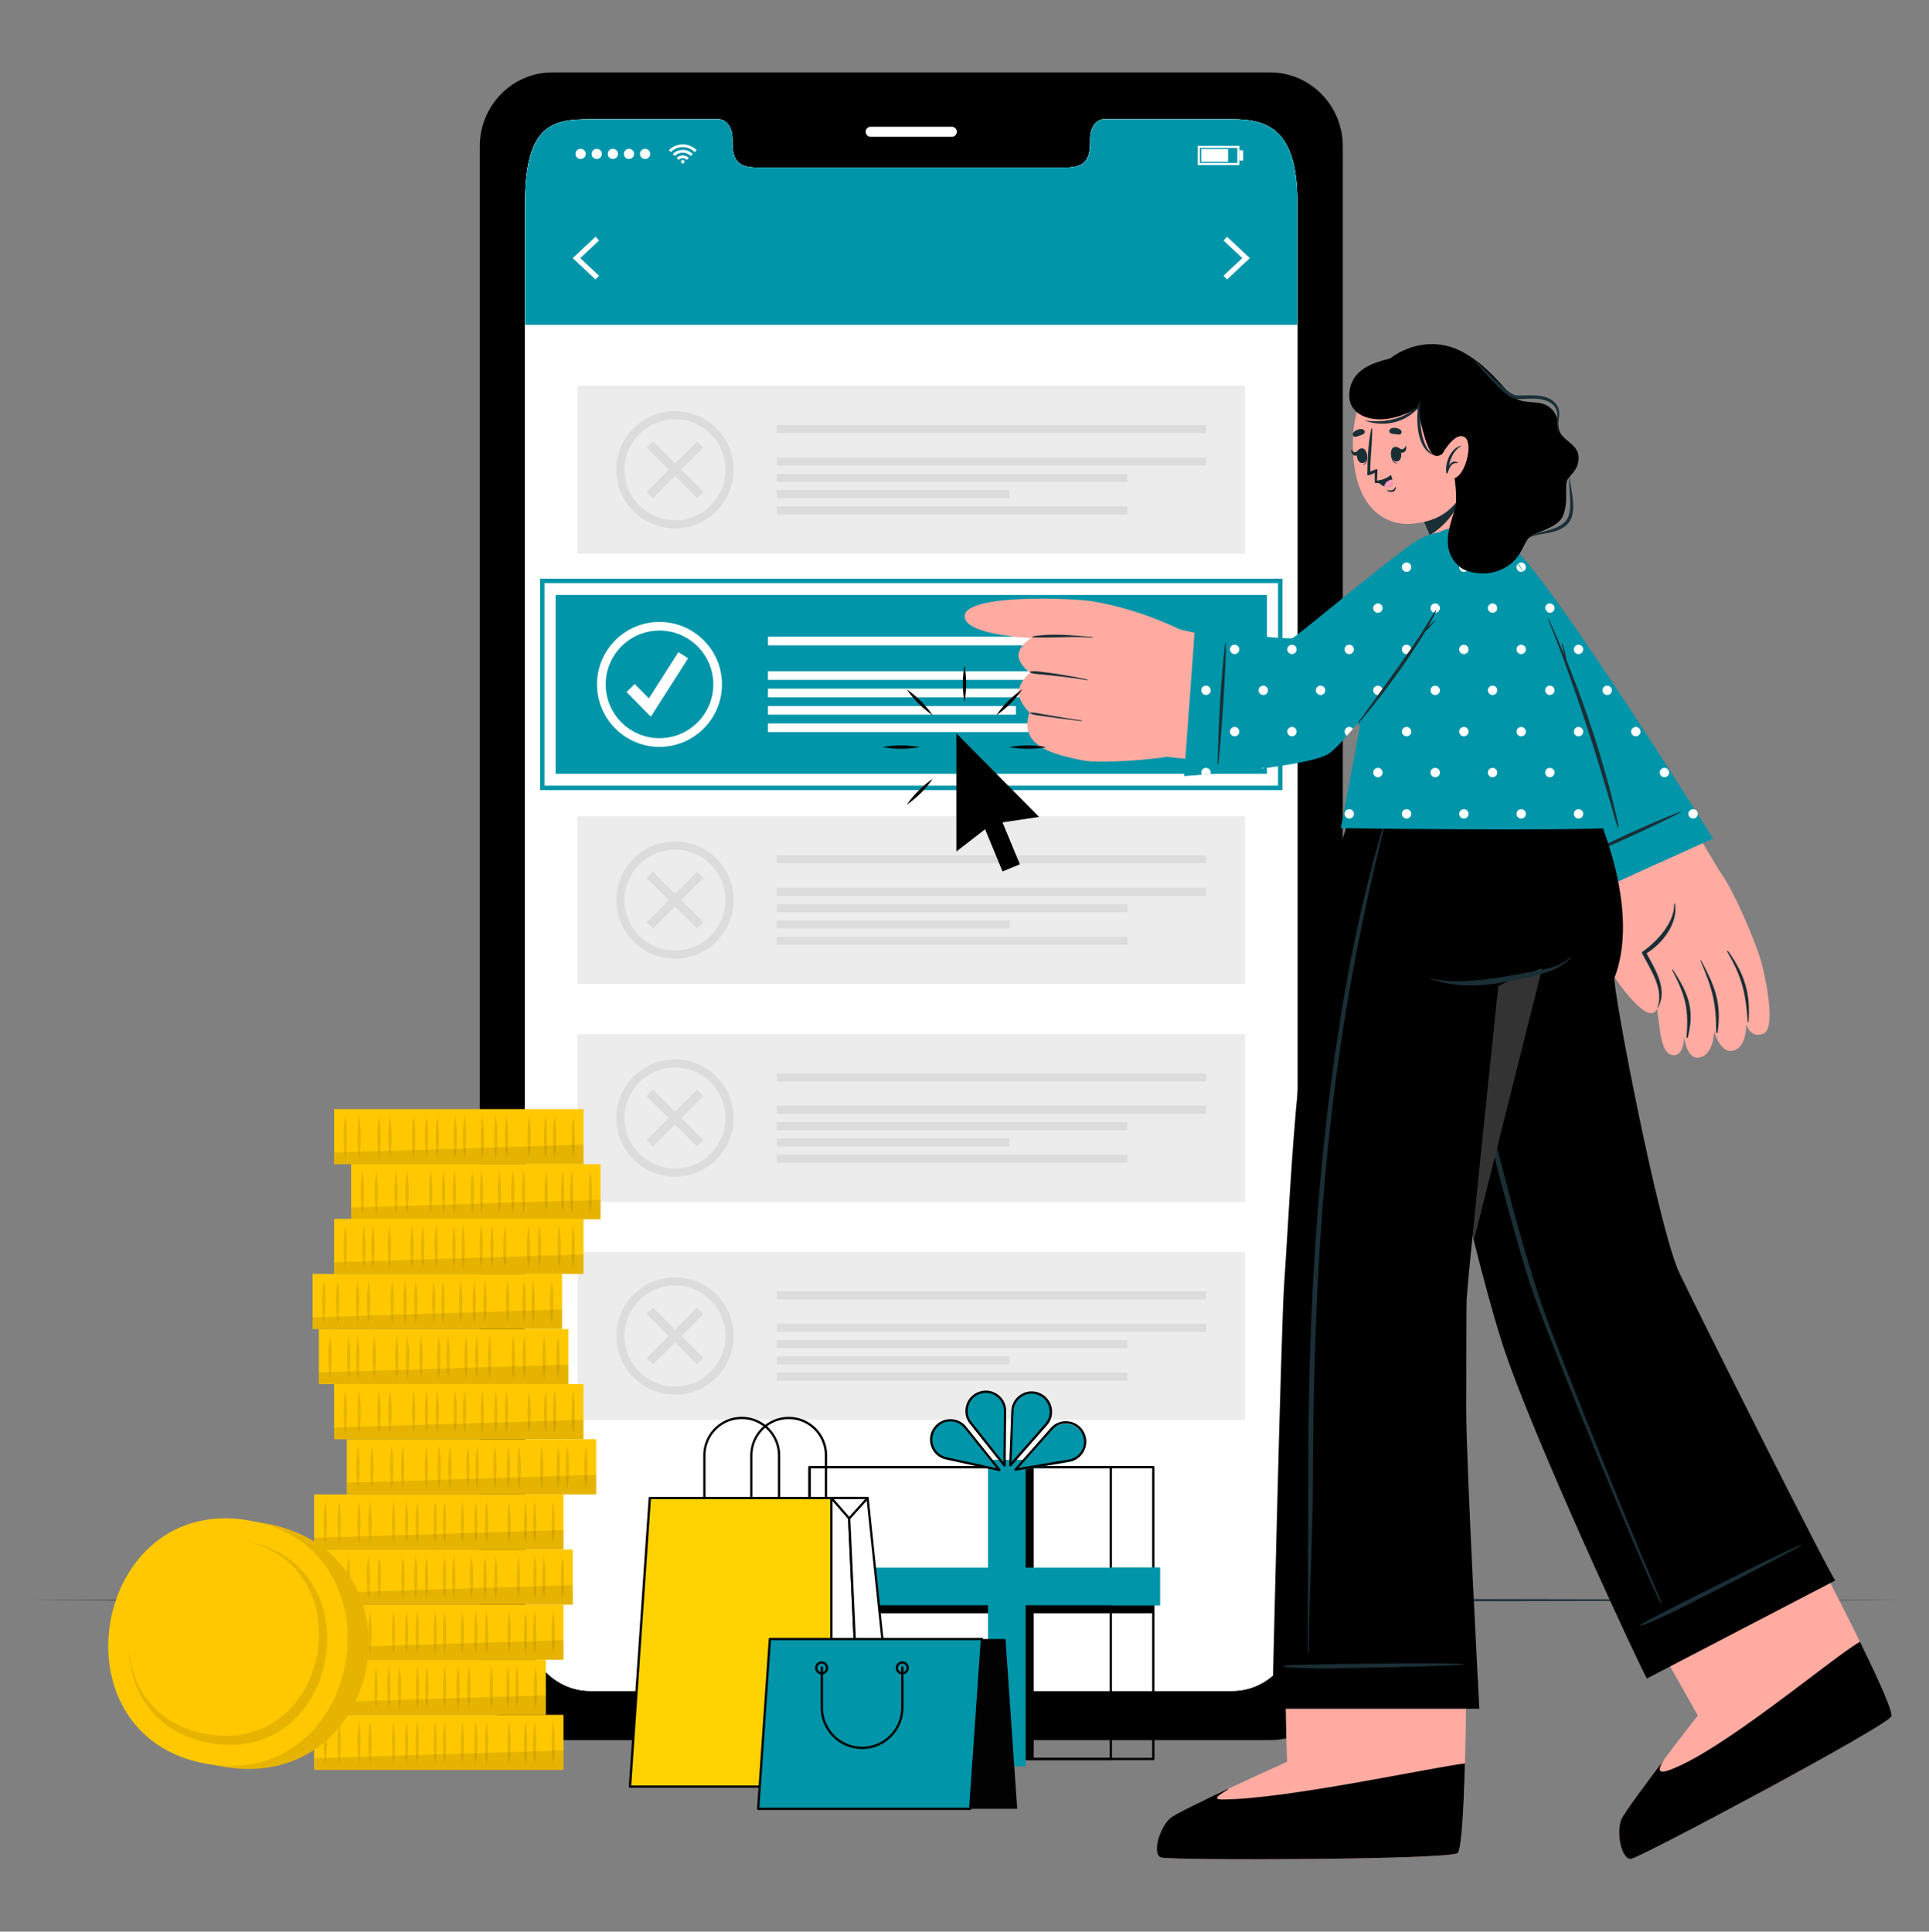 <svg xmlns="http://www.w3.org/2000/svg" id="Layer_1" viewBox="0 0 600 600.85"><rect x="0" y="0" width="600" height="600.85" fill="#808080" stroke="none"/><defs><style>.st0{fill:#0095a9}.st3{fill:#fff}.st4{fill:#ffaba1}.st6{fill:none;stroke:#ff98bb;stroke-linecap:round;stroke-linejoin:round}.st7{fill:#1a2e35}.st8{fill:#ffc800}.st10{fill:#ececec}.st11{fill:#dcdcdc}.st12{opacity:.1}</style></defs><path d="M8.47 497.73c186.77-.61 396.29-.62 583.06 0-186.77.62-396.29.61-583.06 0" style="fill:#1a2e35"></path><path d="M395.06 22.52H171.81c-12.47 0-22.58 10.29-22.58 23v472.76c0 12.69 10.12 23 22.58 23h223.25c12.47 0 22.61-10.31 22.61-23V45.52c0-12.72-10.14-23-22.61-23m8.47 481.55c0 12.1-9.06 21.88-20.23 21.88H183.58c-11.2 0-20.26-9.79-20.26-21.88V62.94c0-24.64 9.06-25.84 20.26-25.84h40.01c2.32 0 4.23 2.64 4.23 5.92v1.41c0 7.67 4.2 7.7 9.35 7.7h92.52c5.2 0 9.38-.03 9.38-7.7v-1.41c0-3.27 1.88-5.92 4.24-5.92h40c11.17 0 20.23 3.27 20.23 25.84v441.14Z"></path><path d="M403.53 62.94v441.14c0 12.1-9.06 21.88-20.23 21.88H183.58c-11.2 0-20.26-9.79-20.26-21.88V62.94c0-24.64 9.06-25.84 20.26-25.84h40.01c2.32 0 4.23 2.64 4.23 5.92v1.41c0 7.67 4.2 7.7 9.35 7.7h92.52c5.2 0 9.38-.03 9.38-7.7v-1.41c0-3.27 1.88-5.92 4.24-5.92h40c11.17 0 20.23 3.27 20.23 25.84Z" class="st3"></path><path d="M403.53 62.94v441.14c0 12.1-9.06 21.88-20.23 21.88H183.58c-11.2 0-20.26-9.79-20.26-21.88V62.94c0-24.64 9.06-25.84 20.26-25.84h40.01c2.32 0 4.23 2.64 4.23 5.92v1.41c0 7.67 4.2 7.7 9.35 7.7h92.52c5.2 0 9.38-.03 9.38-7.7v-1.41c0-3.27 1.88-5.92 4.24-5.92h40c11.17 0 20.23 3.27 20.23 25.84Z" class="st3"></path><path d="M403.53 62.94v38.1h-240.2v-38.1c0-24.64 9.06-25.84 20.26-25.84h40.01c2.32 0 4.23 2.64 4.23 5.92v1.41c0 7.67 4.2 7.7 9.35 7.7h92.52c5.2 0 9.38-.03 9.38-7.7v-1.41c0-3.27 1.88-5.92 4.24-5.92h40c11.17 0 20.23 3.27 20.23 25.84Z" class="st0"></path><g id="u5Zjqx"><path d="M216.69 46.71c-.13.13-.26.26-.39.38l-.22.22c-1.04-1.01-2.27-1.54-3.72-1.55-1.45 0-2.68.54-3.73 1.55-.07-.07-.14-.15-.21-.22-.13-.13-.25-.26-.38-.38h-.01l.03-.03c.16-.14.32-.29.49-.43.35-.29.73-.52 1.13-.72.48-.23.98-.41 1.5-.5.25-.05.5-.07.75-.1.08-.01.64-.01.66-.01.17.01.34.02.51.04.47.05.93.17 1.37.33.32.12.63.26.93.43.31.18.61.39.89.62.14.12.27.24.41.37Z" class="st3"></path><path d="m209.86 48.52-.61-.61c.7-.68 1.52-1.12 2.49-1.25 1.45-.2 2.69.24 3.74 1.24l-.61.61c-.69-.67-1.52-1.03-2.5-1.03-.97 0-1.8.36-2.5 1.04Z" class="st3"></path><path d="m214.25 49.13-.61.61c-.35-.34-.78-.53-1.28-.53s-.93.19-1.28.53c-.2-.2-.41-.4-.61-.61.97-1.01 2.71-1.09 3.78 0M212.91 50.29c0 .3-.25.55-.55.55s-.55-.25-.55-.55.25-.55.55-.55.55.25.55.55" class="st3"></path></g><path d="M179 47.87c0-.88.71-1.59 1.59-1.59s1.59.71 1.59 1.59-.71 1.59-1.59 1.59-1.59-.71-1.59-1.59M184.01 47.87c0-.88.71-1.59 1.59-1.59s1.59.71 1.59 1.59-.71 1.59-1.59 1.59-1.59-.71-1.59-1.59M189.03 47.87c0-.88.71-1.59 1.59-1.59s1.59.71 1.59 1.59-.71 1.59-1.59 1.59-1.59-.71-1.59-1.59M194.04 47.87c0-.88.71-1.59 1.59-1.59s1.59.71 1.59 1.59-.71 1.59-1.59 1.59-1.59-.71-1.59-1.59M199.05 47.87c0-.88.71-1.59 1.59-1.59s1.59.71 1.59 1.59-.71 1.59-1.59 1.59-1.59-.71-1.59-1.59M385.52 51.35h-12.96v-6h12.96zm-12.3-.66h11.64v-4.68h-11.64z" class="st3"></path><path d="M373.64 46.37h8.35v3.96h-8.35zM385.53 46.74h1.15v3.21h-1.15zM185.23 86.94l-7.1-6.65 7.1-6.65 1.1 1.17-5.85 5.48 5.85 5.48zM381.66 73.64l7.1 6.65-7.1 6.65-1.1-1.17 5.85-5.48-5.85-5.48zM296.06 42.54h-25.24c-.86 0-1.56-.7-1.56-1.56s.7-1.56 1.56-1.56h25.24c.86 0 1.56.7 1.56 1.56s-.7 1.56-1.56 1.56" class="st3"></path><path d="M179.63 120.03h207.62v52.19H179.63z" class="st10"></path><path d="M209.95 164.36c-10.06 0-18.24-8.18-18.24-18.24s8.18-18.24 18.24-18.24 18.24 8.18 18.24 18.24-8.18 18.24-18.24 18.24m0-33.95c-8.66 0-15.71 7.05-15.71 15.71s7.05 15.71 15.71 15.71 15.71-7.05 15.71-15.71-7.05-15.71-15.71-15.71" class="st11"></path><path d="m201.104 139.264 1.987-1.987 15.697 15.697-1.987 1.987z" class="st11"></path><path d="m203.104 154.976-1.987-1.987 15.697-15.697 1.987 1.987zM241.62 132.21h133.56v2.53H241.62zM241.62 142.29h133.56v2.53H241.62zM241.62 147.37h109.03v2.53H241.62zM241.62 152.44h72.36v2.53h-72.36zM241.62 157.51h109.03v2.53H241.62z" class="st11"></path><path d="M179.63 253.89h207.62v52.19H179.63z" class="st10"></path><path d="M209.95 298.22c-10.06 0-18.24-8.18-18.24-18.24s8.18-18.24 18.24-18.24 18.24 8.18 18.24 18.24-8.18 18.24-18.24 18.24m0-33.95c-8.66 0-15.71 7.05-15.71 15.71s7.05 15.71 15.71 15.71 15.71-7.05 15.71-15.71-7.05-15.71-15.71-15.71" class="st11"></path><path d="m201.107 273.117 1.987-1.987 15.698 15.698-1.987 1.987z" class="st11"></path><path d="m203.117 288.823-1.987-1.987 15.698-15.698 1.987 1.987zM241.62 266.06h133.56v2.53H241.62zM241.62 276.15h133.56v2.53H241.62zM241.62 281.22h109.03v2.53H241.62zM241.62 286.29h72.36v2.53h-72.36zM241.62 291.37h109.03v2.53H241.62z" class="st11"></path><path d="M179.63 321.68h207.62v52.19H179.63z" class="st10"></path><path d="M209.95 366.01c-10.06 0-18.24-8.18-18.24-18.24s8.18-18.24 18.24-18.24 18.24 8.18 18.24 18.24-8.18 18.24-18.24 18.24m0-33.95c-8.66 0-15.71 7.05-15.71 15.71s7.05 15.71 15.71 15.71 15.71-7.05 15.71-15.71-7.05-15.71-15.71-15.71" class="st11"></path><path d="m201.102 340.922 1.987-1.987 15.697 15.697-1.987 1.987z" class="st11"></path><path d="m203.092 356.628-1.987-1.987 15.697-15.697 1.987 1.987zM241.62 333.86h133.56v2.53H241.62zM241.62 343.94h133.56v2.53H241.62zM241.62 349.02h109.03v2.53H241.62zM241.62 354.09h72.36v2.53h-72.36zM241.62 359.16h109.03v2.53H241.62z" class="st11"></path><path d="M179.63 389.48h207.62v52.19H179.63z" class="st10"></path><path d="M209.95 433.81c-10.06 0-18.24-8.18-18.24-18.24s8.18-18.24 18.24-18.24 18.24 8.18 18.24 18.24-8.18 18.24-18.24 18.24m0-33.95c-8.66 0-15.71 7.05-15.71 15.71s7.05 15.71 15.71 15.71 15.71-7.05 15.71-15.71-7.05-15.71-15.71-15.71" class="st11"></path><path d="m201.114 408.703 1.986-1.987 15.698 15.698-1.987 1.987z" class="st11"></path><path d="m203.113 424.426-1.987-1.986 15.698-15.698 1.987 1.987zM241.62 401.65h133.56v2.53H241.62zM241.62 411.74h133.56v2.53H241.62zM241.62 416.81h109.03v2.53H241.62zM241.62 421.89h72.36v2.53h-72.36zM241.62 426.96h109.03v2.53H241.62z" class="st11"></path><path d="M172.82 185.07h221.24v55.61H172.82z" class="st0"></path><path d="M398.91 245.77H167.99V180h230.92zm-229.55-1.38h228.16v-63.02H169.36z" class="st0"></path><path d="m202.44 222.93-7.57-7.66 2.54-2.51 4.42 4.47 9.18-14.39 3.02 1.92z" class="st3"></path><path d="M205.13 232.32c-10.72 0-19.44-8.72-19.44-19.44s8.72-19.43 19.44-19.43 19.44 8.72 19.44 19.43-8.72 19.44-19.44 19.44m0-36.18c-9.23 0-16.74 7.51-16.74 16.74s7.51 16.74 16.74 16.74 16.74-7.51 16.74-16.74-7.51-16.74-16.74-16.74M238.87 198.05h142.32v2.69H238.87zM238.87 208.8h142.32v2.69H238.87zM238.87 214.2h116.19v2.69H238.87zM238.87 219.61h77.11v2.69h-77.11zM238.87 225.02h116.19v2.69H238.87z" class="st3"></path><path d="M267.69 494.93c0 1.88-1.53 3.41-3.41 3.41s-3.41-1.53-3.41-3.41 1.53-3.41 3.41-3.41 3.41 1.53 3.41 3.41" class="st11"></path><circle cx="283.45" cy="494.93" r="5.61" class="st11"></circle><path d="M306.02 494.93c0 1.88-1.53 3.41-3.41 3.41s-3.41-1.53-3.41-3.41 1.53-3.41 3.41-3.41 3.41 1.53 3.41 3.41" class="st11"></path><path d="M424.59 134.49s-.21.04-.55.14c.01-.07.06-.12.1-.17h.01c.28.03.44.03.44.03" class="st7"></path><path d="M467.4 201.55s0 0 0 0M467.4 201.55s0 0 0 0" class="st6"></path><path d="M440.47 533.04c-.08 0-.17.01-.25.03v-.18c.08.04.17.1.25.15M463.23 183.15c7.19 35.64 30.77 92.96 33.08 101.07 1.97 6.88 43.45-6.02 40.59-10.02-3.66-5.12-40.21-69.49-57.78-92.7-14.48-19.14-19.28-15.09-15.9 1.64Z" class="st4"></path><path d="M535.03 271.28c4.32 5.68 11.07 21.91 12.62 27.32 1.55 5.42 4.87 21.33.84 22.94s-5.37-2.97-5.37-2.97.34 6.94-3.86 8.19-6.06-5.95-6.06-5.95-.17 7.15-4.45 8.1c-4.28.94-4.94-6.6-4.94-6.6s.15 6.55-3.71 5.84c-4.64-.85-3.55-12.95-5.7-18.8-.49-1.33-11.85-26.23-11.85-26.23l32.48-11.83Z" class="st4"></path><path d="M524.57 322.51c.78-8.9-.42-12.93-4.44-20.75-.08-.15.13-.3.23-.15 4.64 7.3 6.87 12.14 4.65 20.97-.11.43-.47.36-.43-.06ZM533.81 321.08c0-9.32-1.26-13.7-4.87-22.2-.05-.12.15-.22.21-.1 4.24 8.04 6.36 12.92 5.13 22.23-.06.42-.47.5-.47.07M543.61 317.7c-.65-9.02-1.82-13.89-6.39-21.69-.11-.18.15-.36.28-.18 5.43 7.5 6.95 13.56 6.39 21.82-.04.56-.23.62-.27.05Z" class="st7"></path><path d="M496.05 279.99s.51 11.19 1.82 16.05 12.85 21.2 16.52 18.91c4.74-2.96-.07-13.7-3.11-18.66 0 0 10.97-6.84 9.19-15.3s-24.41-1-24.41-1Z" class="st4"></path><path d="M515.42 313.71c2.37-5.82-2.04-12.06-4.63-17.09-.2-.38.04-.68.36-.77 4.41-3.17 9.7-8.93 9.6-14.66 0-.17.24-.19.26-.03.93 6.13-3.8 12.21-8.85 15.38 2.74 5.11 6.89 11.57 3.31 17.19-.02.03-.07.01-.05-.03Z" class="st7"></path><path d="M532.82 260.85s-42.14 18.85-43.12 19.71c0 0-27.15-85.5-29.38-100s3.03-18.41 12.32-8.32c15.29 16.6 60.19 88.62 60.19 88.62Z" class="st0"></path><path d="M465.7 189.16c0 .81-.66 1.46-1.46 1.46s-1.46-.66-1.46-1.46.66-1.46 1.46-1.46 1.46.65 1.46 1.46m16.36-1.47c-.81 0-1.46.65-1.46 1.46s.66 1.46 1.46 1.46 1.46-.66 1.46-1.46-.66-1.46-1.46-1.46m-8.91-12.73c-.81 0-1.46.66-1.46 1.46s.66 1.46 1.46 1.46 1.46-.66 1.46-1.46-.65-1.46-1.46-1.46m8.91 38.31c-.81 0-1.46.66-1.46 1.46s.66 1.46 1.46 1.46 1.46-.66 1.46-1.46-.66-1.46-1.46-1.46m17.83 0c-.81 0-1.46.66-1.46 1.46s.66 1.46 1.46 1.46 1.46-.66 1.46-1.46-.66-1.46-1.46-1.46m-26.74-12.73c-.81 0-1.46.66-1.46 1.46s.66 1.46 1.46 1.46 1.46-.66 1.46-1.46-.65-1.46-1.46-1.46m17.83 0c-.81 0-1.46.66-1.46 1.46s.65 1.46 1.46 1.46 1.46-.66 1.46-1.46-.66-1.46-1.46-1.46m-8.92 38.31c-.81 0-1.46.66-1.46 1.46s.66 1.46 1.46 1.46 1.46-.66 1.46-1.46-.66-1.46-1.46-1.46m17.83 0c-.81 0-1.46.66-1.46 1.46s.66 1.46 1.46 1.46 1.46-.66 1.46-1.46-.66-1.46-1.46-1.46m17.82 0c-.81 0-1.46.66-1.46 1.46s.66 1.46 1.46 1.46 1.46-.66 1.46-1.46-.65-1.46-1.46-1.46m-44.56-12.73c-.1 0-.19.01-.28.03.28.92.55 1.86.84 2.79.54-.22.9-.74.9-1.35 0-.81-.65-1.46-1.46-1.46Zm17.83 0c-.81 0-1.46.66-1.46 1.46s.65 1.46 1.46 1.46 1.46-.65 1.46-1.46-.66-1.46-1.46-1.46m17.82 0c-.81 0-1.46.66-1.46 1.46s.66 1.46 1.46 1.46 1.46-.65 1.46-1.46-.66-1.46-1.46-1.46m-8.91 38.31c-.81 0-1.46.66-1.46 1.46s.66 1.46 1.46 1.46 1.46-.66 1.46-1.46-.66-1.46-1.46-1.46m17.82 0c-.81 0-1.46.66-1.46 1.46s.66 1.46 1.46 1.46 1.46-.66 1.46-1.46-.65-1.46-1.46-1.46m-26.73-12.73c-.81 0-1.46.66-1.46 1.46s.65 1.46 1.46 1.46 1.46-.66 1.46-1.46-.66-1.46-1.46-1.46m17.82 0c-.81 0-1.46.66-1.46 1.46s.66 1.46 1.46 1.46 1.46-.66 1.46-1.46-.66-1.46-1.46-1.46m17.83 0c-.81 0-1.46.66-1.46 1.46s.66 1.46 1.46 1.46 1.46-.66 1.46-1.46-.66-1.46-1.46-1.46m-35.66 25.57c-.8 0-1.46.66-1.46 1.46 0 .65.41 1.19.99 1.38.46-.22 1.08-.52 1.85-.9.06-.15.08-.32.08-.48 0-.8-.65-1.46-1.46-1.46" class="st3"></path><path d="M460.31 180.55c2.23 14.5 29.39 100 29.39 100 .73-.63 22.24-10.39 35.4-16.27l-57.04-96.12c-6.37-4.28-9.59.49-7.75 12.39" class="st0"></path><path d="M522.69 252.48c.11-.04.2.11.1.17-5.5 3.14-30.9 14.57-34.41 15.68-.1.03-.18-.14-.08-.19 11.7-5.84 23.38-11.42 34.39-15.66" class="st7"></path><path d="M460.21 165.69c-.06 1.41-4.84 11.41-11.07 12.3-2.03.29-4.08-10.73-4.08-10.73l-.34-.78-4.71-10.9 11.74-11.13 1.72-1.5s1.09 3.07 2.42 6.9c.06.18.12.36.19.55.08.21.16.42.22.62.21.57.41 1.15.61 1.74.15.44.3.88.44 1.35.15.47.29.93.44 1.4 1.4 4.67 2.45 9.58 2.44 10.18Z" class="st4"></path><path d="M455.87 149.85c-1.54 9.68-8.07 14.75-11.16 16.63l-4.71-10.9 11.74-11.13 1.72-1.5s1.09 3.07 2.42 6.9Z" class="st7"></path><path d="M420.86 140.43c.8 20.83 13.32 22.91 17.85 22.52 4.06-.35 17.94-1.23 19.29-22.02 1.36-20.8-8.58-27.01-17.92-27.13-9.34-.13-20.02 5.81-19.23 26.64Z" class="st4"></path><path d="M421.72 135.89c.48-.11.9-.29 1.37-.45.52-.18.96-.27 1.31-.72.19-.25.12-.69-.1-.9-.52-.48-1.21-.42-1.85-.23-.69.2-1.17.54-1.58 1.13-.4.58.22 1.31.85 1.17M435.18 135.17c-.49 0-.95-.09-1.43-.14-.55-.06-.99-.05-1.43-.42-.24-.2-.27-.65-.1-.9.4-.58 1.09-.67 1.75-.62.72.05 1.26.27 1.79.77.51.48.07 1.33-.58 1.32ZM432.68 140.6c0-.05.12.06.12.12.08 1.42.4 3.03 1.72 3.39.04.01.04.08 0 .08-1.58-.09-1.99-2.23-1.83-3.58Z" class="st7"></path><path d="M433.82 139.02c2.26-.37 2.83 4.18.73 4.52-2.06.33-2.63-4.21-.73-4.52" class="st7"></path><path d="M434.74 139.15c.43.21.87.61 1.36.6.56-.01.92-.54 1.22-1.05.03-.05.08-.02.08.04.12.87-.1 1.81-1.02 2.05-.84.22-1.54-.47-1.87-1.32-.06-.16.05-.41.22-.33ZM425.01 140.76c-.02-.05-.1.08-.09.14.23 1.4.26 3.04-.95 3.68-.04.02-.02.09.02.08 1.52-.42 1.46-2.61 1.02-3.9" class="st7"></path><path d="M423.56 139.46c-2.29.13-1.86 4.69.26 4.57 2.08-.12 1.66-4.68-.26-4.57" class="st7"></path><path d="M422.64 139.85c-.34.28-.65.75-1.08.82-.5.08-.91-.38-1.27-.82-.04-.05-.07 0-.07.06.06.87.43 1.76 1.28 1.84.78.08 1.27-.72 1.4-1.61.02-.16-.12-.4-.26-.29M434.06 151.47c-.28.38-.54.89-1.04 1.02-.48.12-1.09 0-1.56-.09-.05 0-.08.04-.05.08.45.47 1.28.68 1.91.46.61-.22.83-.82.89-1.43 0-.08-.1-.1-.15-.04M427.59 147.04s-.05 2.14.06 3.13c.01.09.26.11.6.09h.04c1.79.08 3.48-.73 4.39-2.28.06-.1-.08-.19-.16-.12-1.2 1.11-2.62 1.52-4.17 1.72-.1-.27.21-3.66.06-3.65-.55.01-1.58.5-2.2.77-.02-4.46.68-8.88.6-13.32 0-.16-.24-.18-.27-.03-1.06 4.59-1.15 9.72-1.25 14.32-.02.57 1.94-.4 2.32-.62Z" class="st7"></path><path d="M428.23 149.49s.98 1.33 2.32 1.81c.5.18 1.03.25 1.59.1 1.15-.3 1.18-1.35.97-2.26-.17-.74-.51-1.38-.51-1.38s-1.68 1.57-4.37 1.73" class="st7"></path><path d="M430.56 151.3c.5.18 1.03.25 1.59.1 1.15-.3 1.18-1.35.97-2.26-1.23.12-2.45.96-2.56 2.15Z" style="fill:#ff9bbe"></path><path d="M572.54 498.7c1.56 3.06 3.08 6.07 4.52 9.01.91 1.83 1.77 3.61 2.61 5.34 5.4 11.12 9.23 19.8 8.6 20.89-1.92 3.37-77.75 43.73-80.87 44.26-3.12.52-4.83-8.34-3.13-12.26 1.03-2.38 9.61-13.82 16.18-22.42.02-.02.02-.04.02-.04 4.23-5.52 7.62-9.88 7.62-9.88l-4.95-8.78-22.64-39.96 50.8-26.85s11.16 20.83 21.23 40.7Z" class="st4"></path><path d="M507.42 578.19c3.12-.53 78.95-40.9 80.87-44.26.63-1.08-3.2-9.76-8.6-20.88-.38-.79-.78-1.6-1.18-2.4-9.74 5.87-43.2 34.32-59.54 40.04-5.86 2.05-.4-4.65-.4-4.65-6.23 8.18-13.34 17.75-14.28 19.91-1.69 3.91.01 12.77 3.13 12.26ZM512.26 522.1c-.6-.29-36.18-76.35-45.13-104.66-11.63-36.78-25.44-107.06-28.59-121.13 0 0-10.1-23.96-13.09-50.48 0-.05 68.08 0 68.08 0s17.86 34.16 8.65 58.29c-.84 2.21 13.64 78.14 20.23 91.95 5.69 11.94 47.33 94.95 48.45 95.53l-58.61 30.51Z"></path><path d="M560.17 480.5c-6.77 2.8-32.96 16-39.47 19.34-1.78.92-3.56 1.83-5.34 2.75-1.77.91-3.66 1.78-5.27 2.95-.1.07 0 .24.11.21 1.67-.44 3.26-1.23 4.84-1.92 1.68-.74 3.35-1.5 5.01-2.26 3.33-1.53 36.74-18.65 40.21-20.9.11-.07.03-.23-.09-.18ZM516.9 498.6c-5.75-12.88-33.22-80.02-38.05-94.81-4.79-14.68-8.82-29.62-12.61-44.59-3.86-15.22-7.49-30.5-11.2-45.75-3.76-15.47-7.45-31-10.24-46.68-.35-1.99-.7-3.97-1.04-5.96-.02-.14-.26-.1-.24.04 2.24 15.83 5.29 31.52 8.79 47.11 3.47 15.46 7.26 30.86 11.1 46.23 3.76 15.06 7.74 30.07 12.4 44.88 4.64 14.74 38.87 98 40.88 99.66.12.1.28.01.21-.13" class="st7"></path><path d="M425.45 245.83c2.99 26.53 13.09 50.49 13.09 50.49 2.37 10.64 10.87 53.43 19.89 89.57l35.1-140.08s-68.08-.03-68.08.01Z" style="fill:#333"></path><path d="M455.9 537.93c-.05 3.43-.12 6.81-.21 10.08-.05 2.04-.12 4.02-.18 5.94-.42 12.35-1.09 21.82-2.16 22.49-3.27 2.08-89.17 2.33-92.18 1.34-3-1-.37-9.63 2.96-12.3 2.02-1.62 14.96-7.73 24.79-12.26.03-.01.04-.03.04-.03 6.32-2.9 11.36-5.18 11.36-5.18l-.28-10.08-.78-45.91h56.75s.28 23.63-.1 45.91Z" class="st4"></path><path d="M466.03 306.74s-5.82 55.22-8.54 83.02c-.68 6.93-1.16 12.16-1.31 14.4-.07.88-.11 15.31-.13 34.18-.03 16.55 4.09 93.18 4.09 93.18h-64.42s2.76-119.16 3.73-132.61c.12-1.56.22-3.17.33-4.81 2.54-38.07 3.93-93.51 22.6-148.28h71.26s1.76 31.71-12.88 54.99c0 0-10.48 3.54-14.72 5.93Z"></path><path d="M455.31 517.6c-7.32-.45-36.63-.05-43.96.1-2 .04-4 .09-6 .14-1.99.05-4.07 0-6.03.34-.12.02-.11.22 0 .24 1.69.33 3.47.32 5.19.39 1.83.07 3.66.12 5.5.16 3.66.09 41.19-.67 45.3-1.17.13-.02.13-.2 0-.2M431.19 253.6c-4.79 16.13-8.76 32.46-11.81 49.02a679 679 0 0 0-7.21 49.6c-1.83 16.84-3.11 33.74-3.95 50.66-.84 16.87-1.23 33.77-1.26 50.67-.03 16.89-.24 58.7-.11 60.82 0 .14.21.13.22 0 .09-16.8 1.28-37.43 1.32-54.23.04-16.9.34-33.8 1.02-50.68.68-16.77 1.77-33.52 3.42-50.22 1.66-16.84 3.86-33.62 6.77-50.29a740 740 0 0 1 10.33-49.11c.5-2.05 1.03-4.1 1.57-6.15.05-.19-.24-.26-.29-.07ZM488.43 297.66c-1.82 1.86-4.27 2.87-6.75 3.51-2.67.69-5.42 1.11-8.12 1.62-6.04 1.14-12.07 2.15-18.23 2.36-3.46.12-6.99.03-10.37-.82-.14-.03-.18.17-.05.21 3.01.91 6.04 1.62 9.18 1.89 3.16.27 6.32.11 9.47-.27 3.19-.38 6.36-1 9.51-1.67 2.82-.6 5.68-1.23 8.41-2.18 2.71-.94 5.25-2.26 7.1-4.51.08-.1-.05-.22-.14-.13Z" class="st7"></path><path d="M361.17 577.78c3.01.98 88.9.73 92.17-1.35 1.07-.67 1.74-10.13 2.15-22.48.07-1.76.12-3.57.17-5.43-10.57 1.27-56.04 11.22-75.52 11.22-4.73 0 2.79-3.24 1.86-3.32-8.16 3.83-16.31 7.79-17.89 9.05-3.33 2.67-5.96 11.31-2.96 12.31Z"></path><path d="m422.99 225.96-5.92 31.65s70.08.98 86.53-.18c0 0-17.21-67.02-34.9-86.23-8.85-9.61-19.24-8.89-25.87-2.17-1.68 1.7-21.67 28.13-23.78 38.22-1.84 8.91 3.93 18.71 3.93 18.71Z" class="st0"></path><path d="M430.05 189.16c0 .8-.66 1.46-1.46 1.46-.36 0-.69-.12-.94-.36.51-.81 1.03-1.61 1.56-2.43.5.23.84.73.84 1.32Zm16.36-1.47c-.81 0-1.46.65-1.46 1.46s.65 1.46 1.46 1.46 1.46-.66 1.46-1.46-.66-1.46-1.46-1.46m17.83 0c-.81 0-1.46.65-1.46 1.46s.66 1.46 1.46 1.46 1.46-.66 1.46-1.46-.66-1.46-1.46-1.46m-26.12-12.59c-.54.73-1.1 1.5-1.7 2.32.28.29.65.47 1.08.47.8 0 1.46-.66 1.46-1.46 0-.59-.34-1.09-.84-1.32Zm17.2-.14c-.81 0-1.46.66-1.46 1.46s.66 1.46 1.46 1.46 1.46-.66 1.46-1.46-.66-1.46-1.46-1.46m16.77.47c-.25.25-.4.61-.4.99 0 .8.66 1.46 1.46 1.46.18 0 .36-.03.52-.1-.52-.81-1.06-1.61-1.59-2.36Zm-43.5 37.84c-.81 0-1.46.66-1.46 1.46s.65 1.46 1.46 1.46 1.46-.66 1.46-1.46-.66-1.46-1.46-1.46m17.82 0c-.81 0-1.46.66-1.46 1.46s.65 1.46 1.46 1.46 1.46-.66 1.46-1.46-.66-1.46-1.46-1.46m17.83 0c-.81 0-1.46.66-1.46 1.46s.66 1.46 1.46 1.46 1.46-.66 1.46-1.46-.66-1.46-1.46-1.46m17.82 0c-.81 0-1.46.66-1.46 1.46s.66 1.46 1.46 1.46 1.46-.66 1.46-1.46-.66-1.46-1.46-1.46m-60.95-11.56c-.25.52-.48 1.05-.69 1.55.43-.26.72-.73.72-1.26 0-.1-.01-.21-.03-.29m16.39-1.17c-.81 0-1.46.66-1.46 1.46s.66 1.46 1.46 1.46 1.46-.66 1.46-1.46-.66-1.46-1.46-1.46m17.82 0c-.81 0-1.46.66-1.46 1.46s.66 1.46 1.46 1.46 1.46-.66 1.46-1.46-.66-1.46-1.46-1.46m17.83 0c-.81 0-1.46.66-1.46 1.46s.66 1.46 1.46 1.46 1.46-.66 1.46-1.46-.65-1.46-1.46-1.46m-44.56 38.31c-.81 0-1.46.66-1.46 1.46s.65 1.46 1.46 1.46 1.46-.66 1.46-1.46-.66-1.46-1.46-1.46m17.82 0c-.81 0-1.46.66-1.46 1.46s.65 1.46 1.46 1.46 1.46-.66 1.46-1.46-.66-1.46-1.46-1.46m17.83 0c-.81 0-1.46.66-1.46 1.46s.66 1.46 1.46 1.46 1.46-.66 1.46-1.46-.66-1.46-1.46-1.46m17.82 0c-.81 0-1.46.66-1.46 1.46s.66 1.46 1.46 1.46 1.46-.66 1.46-1.46-.66-1.46-1.46-1.46m16.53.8c-.11.19-.17.43-.17.66 0 .54.29 1.01.73 1.26-.18-.62-.37-1.27-.57-1.92Zm-61.09-13.53c-.81 0-1.46.66-1.46 1.46s.66 1.46 1.46 1.46 1.46-.65 1.46-1.46-.66-1.46-1.46-1.46m17.82 0c-.81 0-1.46.66-1.46 1.46s.66 1.46 1.46 1.46 1.46-.65 1.46-1.46-.66-1.46-1.46-1.46m17.83 0c-.81 0-1.46.66-1.46 1.46s.66 1.46 1.46 1.46 1.46-.65 1.46-1.46-.65-1.46-1.46-1.46m17.83 0c-.81 0-1.46.66-1.46 1.46s.65 1.46 1.46 1.46 1.46-.65 1.46-1.46-.66-1.46-1.46-1.46m-71.31 25.58c-.81 0-1.46.66-1.46 1.46s.66 1.46 1.46 1.46 1.46-.66 1.46-1.46-.65-1.46-1.46-1.46m17.83 0c-.81 0-1.46.66-1.46 1.46s.66 1.46 1.46 1.46 1.46-.66 1.46-1.46-.66-1.46-1.46-1.46m17.82 0c-.81 0-1.46.66-1.46 1.46s.66 1.46 1.46 1.46 1.46-.66 1.46-1.46-.66-1.46-1.46-1.46m17.83 0c-.81 0-1.46.66-1.46 1.46s.66 1.46 1.46 1.46 1.46-.66 1.46-1.46-.65-1.46-1.46-1.46m17.83 0c-.81 0-1.46.66-1.46 1.46s.65 1.46 1.46 1.46 1.46-.66 1.46-1.46-.66-1.46-1.46-1.46" class="st3"></path><path d="M481.73 192.54c1.68 3.69 3.28 7.41 4.83 11.16-.25-1.13-.52-2.26-.83-3.37-.05-.17.2-.22.25-.06.61 1.66 1.03 3.35 1.26 5.09 4.96 12.18 9.23 24.66 12.7 37.32.66 2.39 1.32 4.79 1.87 7.2.57 2.51 1.33 5.01 1.65 7.57.02.14-.17.19-.22.05-.81-2.12-1.37-4.38-1.99-6.56-.6-2.1-1.23-4.19-1.86-6.29-1.28-4.28-2.57-8.56-3.91-12.82-2.65-8.42-5.57-16.75-8.54-25.06-1.7-4.75-3.57-9.45-5.41-14.15-.04-.1.13-.16.17-.07Z" class="st7"></path><path d="M449.35 181.29c-4.3 9.54-26.99 47.88-39.33 52.02-19.34 6.49-43.07 2.35-55.57 1.21-6.99-.64-.09-42.64 7.38-40.16 10.23 3.39 35.09 6.62 38.76 6.5s21.5-18.13 35.14-28.79c12.65-9.88 20.73-6.55 13.62 9.22" class="st4"></path><path d="M300.06 191.51c-.52 6.11 20.86 6.96 20.86 6.96s-2.87 1.36-3.93 4.21c-1.22 3.27 3.37 6.62 3.37 6.62s-2.62 1.97-3.44 5.11c-.85 3.25 3.3 7.29 3.3 7.29s-1.43 3.18-.2 6.4c2.1 5.5 10.93 7.22 16.52 8.38 5.6 1.15 22.23-.24 26.37-1.09l7.78-37.73s-13.81-7.85-31.01-10.65c-5.64-.92-39.03-2.41-39.62 4.5" class="st4"></path><path d="M321.29 197.95c6.16-1.08 12.3-.27 18.47.18.14.01.12.23-.02.21-6.14-.52-12.3.18-18.44-.09-.17 0-.18-.27-.02-.3ZM320.57 208.86c1.4-.2 2.86.06 4.26.23 1.5.18 2.99.4 4.49.63 2.99.47 5.96 1.01 8.92 1.63.13.03.12.24-.02.21-2.98-.46-5.96-.88-8.96-1.22-1.5-.17-3-.32-4.5-.47-1.4-.14-2.88-.16-4.22-.61-.2-.07-.18-.38.03-.41ZM320.34 221.71c1.21-.22 2.62.2 3.82.41 1.36.24 2.71.48 4.07.7 2.72.45 5.44.91 8.17 1.27.14.02.12.23-.02.21-2.78-.35-5.56-.66-8.33-1.04-1.36-.18-2.72-.38-4.08-.58-1.16-.17-2.62-.25-3.65-.85-.06-.03-.03-.12.03-.14Z" class="st7"></path><path d="m371.65 195.49-3.35 45.92s39.04-2.65 45.21-7.11c7.37-5.33 32.45-40.25 38.29-54.35s-1.94-18.84-14.15-9.7-33.87 27.33-35.54 28.18-30.47-2.93-30.47-2.93Z" class="st0"></path><path d="M430.05 189.16c0 .81-.66 1.46-1.46 1.46s-1.46-.66-1.46-1.46.65-1.46 1.46-1.46 1.46.65 1.46 1.46m16.36-1.46c-.81 0-1.46.65-1.46 1.46 0 .74.55 1.37 1.28 1.45.46-.8.91-1.57 1.34-2.33-.25-.36-.68-.58-1.16-.58m-8.91-12.74c-.81 0-1.46.66-1.46 1.46s.66 1.46 1.46 1.46 1.46-.66 1.46-1.46-.66-1.46-1.46-1.46m-62.39 38.31c-.81 0-1.46.66-1.46 1.46s.66 1.46 1.46 1.46 1.46-.66 1.46-1.46-.65-1.46-1.46-1.46m17.83 0c-.81 0-1.46.66-1.46 1.46s.65 1.46 1.46 1.46 1.46-.66 1.46-1.46-.66-1.46-1.46-1.46m17.82 0c-.81 0-1.46.66-1.46 1.46s.66 1.46 1.46 1.46 1.46-.66 1.46-1.46-.66-1.46-1.46-1.46m17.83 0c-.81 0-1.46.66-1.46 1.46s.65 1.46 1.46 1.46 1.46-.66 1.46-1.46-.66-1.46-1.46-1.46m-44.57-12.73c-.81 0-1.46.66-1.46 1.46s.66 1.46 1.46 1.46 1.46-.66 1.46-1.46-.66-1.46-1.46-1.46m17.83 0c-.81 0-1.46.66-1.46 1.46s.66 1.46 1.46 1.46 1.46-.66 1.46-1.46-.65-1.46-1.46-1.46m17.82 0c-.81 0-1.46.66-1.46 1.46s.66 1.46 1.46 1.46 1.46-.66 1.46-1.46-.65-1.46-1.46-1.46m17.83 0c-.81 0-1.46.66-1.46 1.46s.66 1.46 1.46 1.46 1.46-.66 1.46-1.46-.66-1.46-1.46-1.46m-62.38 38.31c-.81 0-1.48.65-1.48 1.46 0 .23.06.47.17.66.83-.07 1.74-.15 2.7-.22.04-.14.07-.29.07-.44 0-.81-.66-1.46-1.46-1.46m17.82 0c-.29 0-.57.08-.79.23.41-.06.83-.11 1.24-.15-.14-.06-.29-.08-.46-.08Zm-8.92-12.73c-.81 0-1.46.66-1.46 1.46s.66 1.46 1.46 1.46 1.46-.65 1.46-1.46-.66-1.46-1.46-1.46m17.83 0c-.81 0-1.46.66-1.46 1.46s.66 1.46 1.46 1.46 1.46-.65 1.46-1.46-.65-1.46-1.46-1.46m17.83 0c-.81 0-1.46.65-1.46 1.46 0 .55.3 1.03.76 1.28.59-.68 1.21-1.39 1.86-2.17-.26-.36-.69-.58-1.16-.58Z" class="st3"></path><path d="M422.38 224.81c.42-.61 16.61-22.67 20.38-28.88 1.22-2.01 2.48-4.15 3.72-6.02.07-.11.27.01.21.14-.57 1.24-1.04 2.3-1.65 3.39-.29.52-.59 1.04-.89 1.56.68-.72 1.41-1.39 2.14-2.06.08-.07.21.02.13.11-.66.82-1.32 1.62-2.05 2.38-.33.35-.67.68-1.03 1-.01 0-.02.02-.03.03-.03.05-.06.11-.09.16-8.72 14.39-19.85 27.53-20.67 28.29-.11.1-.26.02-.17-.11ZM381.1 199.97c.01-.12.19-.13.2 0 .17 6.34-1.74 34.12-2.41 37.73-.02.11-.21.09-.2-.02.38-13.07.97-26 2.42-37.71Z" class="st7"></path><path d="M432.57 111.38c-1.43.79-11.04 1.67-12.67 9.46-1.24 5.93 2.67 9.11 8.21 9.57 6.11.5 12.81-3.4 12.81-3.4 1.32 6.03 3.06 13.79 5.33 14.68 1.85.72 4-1.89 4-1.89 2.28 4.7 3.05 15.34 2.5 17.62-1.29 5.39-5.5 13.33 1.47 19.05 1.53 1.25 7.45 3.33 13.25.45s6.11-7.74 8.19-9.73 8.98-2.74 10.58-6.96.45-8.55 1.12-10.58 3.44-2.85 3.63-7-3.97-5.08-5.65-7.95c-1.17-2-.06-4.7-2.68-7.42-3.61-3.74-8.69-.6-12.6-4.36-3.07-2.94-11.39-14.49-22.3-15.75-8.92-1.03-15.19 4.21-15.19 4.21"></path><path d="M457.62 111.41c2.77 1.94 4.99 4.48 7.43 6.72 1.23 1.12 2.41 2.29 3.71 3.3.65.48 1.32.99 2.02 1.29.17.1.35.16.51.18.16.04.32.09.55.09.41.03.84.03 1.27.02 1.72 0 3.52-.11 5.31.07 1.77.17 3.62.69 4.94 1.91.65.6 1.19 1.36 1.43 2.24.25.88.21 1.8.11 2.66-.26 1.72-.46 3.43.08 5.05-.8-1.5-.71-3.36-.63-5.05.04-.85.02-1.68-.24-2.41-.25-.73-.75-1.34-1.36-1.84-1.24-.97-2.83-1.45-4.52-1.57-1.69-.14-3.43 0-5.22.03-.45 0-.9 0-1.35-.05-.42-.03-1.05-.17-1.41-.38-.85-.39-1.51-.93-2.19-1.46a38 38 0 0 1-3.66-3.48l-3.37-3.7c-1.1-1.25-2.17-2.52-3.42-3.63ZM488.4 148.02c-.3 1.14.07 2.33.24 3.48.2 1.17.4 2.34.54 3.53.15 1.19.21 2.4.11 3.63-.11 1.22-.39 2.49-1.11 3.6-1.56 2.18-4.11 3.01-6.42 3.47-1.18.24-2.35.4-3.49.65-1.15.23-2.28.56-3.22 1.3.78-.93 1.97-1.41 3.09-1.8 1.15-.36 2.31-.62 3.43-.94 2.22-.62 4.5-1.49 5.73-3.27.59-.87.86-1.99.99-3.11.15-1.13.11-2.3.08-3.47-.04-1.17-.15-2.35-.24-3.53-.03-.59-.06-1.19-.06-1.79.03-.59 0-1.23.33-1.75M442.21 125.39c-1.15 1.17-2.46 2.13-3.82 2.95-1.38.8-2.83 1.48-4.36 1.89-.76.21-1.53.42-2.32.52l-1.18.18-1.2.07c-.8.09-1.6 0-2.41.01-.81-.02-1.61-.15-2.44-.17.78.24 1.58.47 2.39.65.82.1 1.64.3 2.47.28 1.67.12 3.35-.17 4.97-.59 1.62-.46 3.15-1.23 4.5-2.2 1.36-.97 2.55-2.18 3.4-3.6Z" class="st7"></path><path d="M441.53 124.22a26 26 0 0 0-.43 9.64c.25 1.61.68 3.22 1.48 4.68.78 1.45 2.08 2.73 3.66 3.14-1.43-.78-2.35-2.09-2.97-3.48-.61-1.42-.97-2.94-1.2-4.49-.47-3.1-.52-6.28-.55-9.49Z" class="st7"></path><path d="M448.41 141.57s3.73-7.01 6.86-5.75c3.13 1.25.87 11.03-2.41 12.73s-4.92-1.31-4.92-1.31l.47-5.66Z" class="st4"></path><path d="M454.54 138.6c.05-.01.07.06.03.09-2.29 1.27-3.29 3.66-3.9 6.09.61-.98 1.53-1.59 2.83-.88.07.04.02.14-.05.14-1.01-.09-1.71.17-2.28 1.04-.4.62-.64 1.37-.9 2.05-.09.23-.49.16-.44-.1 0-.02 0-.04.01-.06-.44-3.07 1.43-7.66 4.7-8.37" class="st7"></path><path d="m311.82 255.81 5.4 13.04-5.39 2.23-5.43-13.13-8.92 6.92v-36.75l25.72 25.99zM300 218.43c-.68-3.81-.69-7.64 0-11.46.69 3.81.68 7.64 0 11.46M290.13 222.52a32.1 32.1 0 0 1-8.1-8.1c3.18 2.21 5.89 4.92 8.1 8.1M286.05 232.39c-3.81.68-7.64.69-11.46 0 3.81-.69 7.64-.68 11.46 0M290.13 242.25a32.1 32.1 0 0 1-8.1 8.1c2.21-3.18 4.92-5.89 8.1-8.1M313.95 232.39c3.81-.68 7.64-.69 11.46 0-3.81.69-7.64.68-11.46 0M309.87 222.52c2.21-3.18 4.92-5.89 8.1-8.1a32.1 32.1 0 0 1-8.1 8.1"></path><path d="M181.5 362.13h-77.58v-17.14h77.58z" class="st8"></path><g class="st12"><path d="M178.3 360.56c-.68-4.57-.69-9.15 0-13.72.69 4.57.68 9.15 0 13.72M172.52 360.56c-.68-4.57-.69-9.15 0-13.72.69 4.57.68 9.15 0 13.72M169.69 360.56c-.68-4.57-.69-9.15 0-13.72.69 4.57.68 9.15 0 13.72M154.2 360.56c-.68-4.57-.69-9.15 0-13.72.69 4.57.68 9.15 0 13.72M150.01 360.56c-.68-4.57-.69-9.15 0-13.72.69 4.57.68 9.15 0 13.72M132.68 360.56c-.68-4.57-.69-9.15 0-13.72.69 4.57.68 9.15 0 13.72M128.67 360.56c-.68-4.57-.69-9.15 0-13.72.69 4.57.68 9.15 0 13.72M121.32 360.56c-.68-4.57-.69-9.15 0-13.72.69 4.57.68 9.15 0 13.72M136.03 360.56c-.68-4.57-.69-9.15 0-13.72.69 4.57.68 9.15 0 13.72M164.57 360.56c-.68-4.57-.69-9.15 0-13.72.69 4.57.68 9.15 0 13.72M144.49 360.56c-.68-4.57-.69-9.15 0-13.72.69 4.57.68 9.15 0 13.72M141.61 360.56c-.68-4.57-.69-9.15 0-13.72.69 4.57.68 9.15 0 13.72M111.73 360.56c-.68-4.57-.69-9.15 0-13.72.69 4.57.68 9.15 0 13.72M107.4 360.56c-.68-4.57-.69-9.15 0-13.72.69 4.57.68 9.15 0 13.72M117.91 360.56c-.68-4.57-.69-9.15 0-13.72.69 4.57.68 9.15 0 13.72M157.55 360.56c-.68-4.57-.69-9.15 0-13.72.69 4.57.69 9.15 0 13.72"></path></g><path d="M103.92 362.12v-3.64l77.57-2.44v6.08z" class="st12"></path><path d="M186.8 379.27h-77.58v-17.14h77.58z" class="st8"></path><g class="st12"><path d="M183.6 377.7c-.68-4.57-.69-9.15 0-13.72.69 4.57.68 9.15 0 13.72M177.82 377.7c-.68-4.57-.69-9.15 0-13.72.69 4.57.68 9.15 0 13.72M175 377.7c-.68-4.57-.69-9.15 0-13.72.69 4.57.68 9.15 0 13.72M159.51 377.7c-.68-4.57-.69-9.15 0-13.72.69 4.57.68 9.15 0 13.72M155.31 377.7c-.68-4.57-.69-9.15 0-13.72.69 4.57.68 9.15 0 13.72M137.98 377.7c-.68-4.57-.69-9.15 0-13.72.69 4.57.68 9.15 0 13.72M133.98 377.7c-.68-4.57-.69-9.15 0-13.72.69 4.57.68 9.15 0 13.72M126.63 377.7c-.68-4.57-.69-9.15 0-13.72.69 4.57.68 9.15 0 13.72M141.33 377.7c-.68-4.57-.69-9.15 0-13.72.69 4.57.68 9.15 0 13.72M169.88 377.7c-.68-4.57-.69-9.15 0-13.72.69 4.57.68 9.15 0 13.72M149.8 377.7c-.68-4.57-.69-9.15 0-13.72.69 4.57.68 9.15 0 13.72M146.91 377.7c-.68-4.57-.69-9.15 0-13.72.69 4.57.68 9.15 0 13.72M117.04 377.7c-.68-4.57-.69-9.15 0-13.72.69 4.57.68 9.15 0 13.72M112.71 377.7c-.68-4.57-.69-9.15 0-13.72.69 4.57.68 9.15 0 13.72M123.21 377.7c-.68-4.57-.69-9.15 0-13.72.69 4.57.68 9.15 0 13.72M162.86 377.7c-.68-4.57-.69-9.15 0-13.72.69 4.57.68 9.15 0 13.72"></path></g><path d="M109.22 379.27v-3.65l77.58-2.44v6.09z" class="st12"></path><path d="M185.44 464.83h-77.58v-17.14h77.58z" class="st8"></path><g class="st12"><path d="M182.24 463.27c-.68-4.57-.69-9.15 0-13.72.69 4.57.68 9.15 0 13.72M176.46 463.27c-.68-4.57-.69-9.15 0-13.72.69 4.57.68 9.15 0 13.72M173.63 463.27c-.68-4.57-.69-9.15 0-13.72.69 4.57.68 9.15 0 13.72M158.14 463.27c-.68-4.57-.69-9.15 0-13.72.69 4.57.68 9.15 0 13.72M153.95 463.27c-.68-4.57-.69-9.15 0-13.72.69 4.57.68 9.15 0 13.72M136.62 463.27c-.68-4.57-.69-9.15 0-13.72.69 4.57.68 9.15 0 13.72M132.61 463.27c-.68-4.57-.69-9.15 0-13.72.69 4.57.68 9.15 0 13.72M125.26 463.27c-.68-4.57-.69-9.15 0-13.72.69 4.57.68 9.15 0 13.72M139.97 463.27c-.68-4.57-.69-9.15 0-13.72.69 4.57.68 9.15 0 13.72M168.51 463.27c-.68-4.57-.69-9.15 0-13.72.69 4.57.68 9.15 0 13.72M148.43 463.27c-.68-4.57-.69-9.15 0-13.72.69 4.57.68 9.15 0 13.72M145.55 463.27c-.68-4.57-.69-9.15 0-13.72.69 4.57.68 9.15 0 13.72M115.67 463.27c-.68-4.57-.69-9.15 0-13.72.69 4.57.68 9.15 0 13.72M111.34 463.27c-.68-4.57-.69-9.15 0-13.72.69 4.57.68 9.15 0 13.72M121.85 463.27c-.68-4.57-.69-9.15 0-13.72.69 4.57.68 9.15 0 13.72M161.49 463.27c-.68-4.57-.69-9.15 0-13.72.69 4.57.68 9.15 0 13.72"></path></g><path d="M107.86 464.84v-3.65l77.57-2.44v6.09z" class="st12"></path><path d="M175.27 481.98H97.69v-17.14h77.58z" class="st8"></path><g class="st12"><path d="M172.07 480.41c-.68-4.57-.69-9.15 0-13.72.69 4.57.68 9.15 0 13.72M166.3 480.41c-.68-4.57-.69-9.15 0-13.72.69 4.57.68 9.15 0 13.72M163.47 480.41c-.68-4.57-.69-9.15 0-13.72.69 4.57.68 9.15 0 13.72M147.98 480.41c-.68-4.57-.69-9.15 0-13.72.69 4.57.68 9.15 0 13.72M143.79 480.41c-.68-4.57-.69-9.15 0-13.72.69 4.57.68 9.15 0 13.72M126.45 480.41c-.68-4.57-.69-9.15 0-13.72.69 4.57.68 9.15 0 13.72M122.45 480.41c-.68-4.57-.69-9.15 0-13.72.69 4.57.68 9.15 0 13.72M115.1 480.41c-.68-4.57-.69-9.15 0-13.72.69 4.57.68 9.15 0 13.72M129.8 480.41c-.68-4.57-.69-9.15 0-13.72.69 4.57.68 9.15 0 13.72M158.35 480.41c-.68-4.57-.69-9.15 0-13.72.69 4.57.68 9.15 0 13.72M138.27 480.41c-.68-4.57-.69-9.15 0-13.72.69 4.57.68 9.15 0 13.72M135.38 480.41c-.68-4.57-.69-9.15 0-13.72.69 4.57.68 9.15 0 13.72M105.51 480.41c-.68-4.57-.69-9.15 0-13.72.69 4.57.68 9.15 0 13.72M101.18 480.41c-.68-4.57-.69-9.15 0-13.72.69 4.57.68 9.15 0 13.72M111.68 480.41c-.68-4.57-.69-9.15 0-13.72.69 4.57.68 9.15 0 13.72M151.33 480.41c-.68-4.57-.69-9.15 0-13.72.69 4.57.68 9.15 0 13.72"></path></g><path d="M97.7 481.98v-3.64l77.57-2.45v6.09z" class="st12"></path><path d="M178.16 499.12h-77.58v-17.14h77.58z" class="st8"></path><g class="st12"><path d="M174.96 497.55c-.68-4.57-.69-9.15 0-13.72.69 4.57.68 9.15 0 13.72M169.18 497.55c-.68-4.57-.69-9.15 0-13.72.69 4.57.68 9.15 0 13.72M166.36 497.55c-.68-4.57-.69-9.15 0-13.72.69 4.57.68 9.15 0 13.72M150.87 497.55c-.68-4.57-.69-9.15 0-13.72.69 4.57.68 9.15 0 13.72M146.68 497.55c-.68-4.57-.69-9.15 0-13.72.69 4.57.68 9.15 0 13.72M129.34 497.55c-.68-4.57-.69-9.15 0-13.72.69 4.57.68 9.15 0 13.72M125.34 497.55c-.68-4.57-.69-9.15 0-13.72.69 4.57.68 9.15 0 13.72M117.99 497.55c-.68-4.57-.69-9.15 0-13.72.69 4.57.68 9.15 0 13.72M132.69 497.55c-.68-4.57-.69-9.15 0-13.72.69 4.57.68 9.15 0 13.72M161.24 497.55c-.68-4.57-.69-9.15 0-13.72.69 4.57.68 9.15 0 13.72M141.16 497.55c-.68-4.57-.69-9.15 0-13.72.69 4.57.68 9.15 0 13.72M138.27 497.55c-.68-4.57-.69-9.15 0-13.72.69 4.57.68 9.15 0 13.72M108.4 497.55c-.68-4.57-.69-9.15 0-13.72.69 4.57.68 9.15 0 13.72M104.07 497.55c-.68-4.57-.69-9.15 0-13.72.69 4.57.68 9.15 0 13.72M114.57 497.55c-.68-4.57-.69-9.15 0-13.72.69 4.57.68 9.15 0 13.72M154.22 497.55c-.68-4.57-.69-9.15 0-13.72.69 4.57.68 9.15 0 13.72"></path></g><path d="M100.58 499.12v-3.64l77.58-2.45v6.09z" class="st12"></path><path d="M175.27 516.27H97.69v-17.14h77.58z" class="st8"></path><g class="st12"><path d="M172.07 514.69c-.68-4.57-.69-9.15 0-13.72.69 4.57.68 9.15 0 13.72M166.3 514.69c-.68-4.57-.69-9.15 0-13.72.69 4.57.68 9.15 0 13.72M163.47 514.69c-.68-4.57-.69-9.15 0-13.72.69 4.57.68 9.15 0 13.72M147.98 514.69c-.68-4.57-.69-9.15 0-13.72.69 4.57.68 9.15 0 13.72M143.79 514.69c-.68-4.57-.69-9.15 0-13.72.69 4.57.68 9.15 0 13.72M126.45 514.69c-.68-4.57-.69-9.15 0-13.72.69 4.57.68 9.15 0 13.72M122.45 514.69c-.68-4.57-.69-9.15 0-13.72.69 4.57.68 9.15 0 13.72M115.1 514.69c-.68-4.57-.69-9.15 0-13.72.69 4.57.68 9.15 0 13.72M129.8 514.69c-.68-4.57-.69-9.15 0-13.72.69 4.57.68 9.15 0 13.72M158.35 514.69c-.68-4.57-.69-9.15 0-13.72.69 4.57.68 9.15 0 13.72M138.27 514.69c-.68-4.57-.69-9.15 0-13.72.69 4.57.68 9.15 0 13.72M135.38 514.69c-.68-4.57-.69-9.15 0-13.72.69 4.57.68 9.15 0 13.72M105.51 514.69c-.68-4.57-.69-9.15 0-13.72.69 4.57.68 9.15 0 13.72M101.18 514.69c-.68-4.57-.69-9.15 0-13.72.69 4.57.68 9.15 0 13.72M111.68 514.69c-.68-4.57-.69-9.15 0-13.72.69 4.57.68 9.15 0 13.72M151.33 514.69c-.68-4.57-.69-9.15 0-13.72.69 4.57.68 9.15 0 13.72"></path></g><path d="M97.7 516.26v-3.64l77.57-2.45v6.09z" class="st12"></path><path d="M169.78 533.41H92.2v-17.14h77.58z" class="st8"></path><g class="st12"><path d="M166.58 531.84c-.68-4.57-.69-9.15 0-13.72.69 4.57.68 9.15 0 13.72M160.81 531.84c-.68-4.57-.69-9.15 0-13.72.69 4.57.68 9.15 0 13.72M157.98 531.84c-.68-4.57-.69-9.15 0-13.72.69 4.57.68 9.15 0 13.72M142.49 531.84c-.68-4.57-.69-9.15 0-13.72.69 4.57.68 9.15 0 13.72M138.3 531.84c-.68-4.57-.69-9.15 0-13.72.69 4.57.68 9.15 0 13.72M120.97 531.84c-.68-4.57-.69-9.15 0-13.72.69 4.57.68 9.15 0 13.72M116.96 531.84c-.68-4.57-.69-9.15 0-13.72.69 4.57.68 9.15 0 13.72M109.61 531.84c-.68-4.57-.69-9.15 0-13.72.69 4.57.68 9.15 0 13.72M124.31 531.84c-.68-4.57-.69-9.15 0-13.72.69 4.57.68 9.15 0 13.72M152.86 531.84c-.68-4.57-.69-9.15 0-13.72.69 4.57.68 9.15 0 13.72M132.78 531.84c-.68-4.57-.69-9.15 0-13.72.69 4.57.68 9.15 0 13.72M129.89 531.84c-.68-4.57-.69-9.15 0-13.72.69 4.57.68 9.15 0 13.72M100.02 531.84c-.68-4.57-.69-9.15 0-13.72.69 4.57.68 9.15 0 13.72M95.69 531.84c-.68-4.57-.69-9.15 0-13.72.69 4.57.68 9.15 0 13.72M106.19 531.84c-.68-4.57-.69-9.15 0-13.72.69 4.57.68 9.15 0 13.72M145.84 531.84c-.68-4.57-.69-9.15 0-13.72.69 4.57.68 9.15 0 13.72"></path></g><path d="M92.21 533.41v-3.65l77.57-2.44v6.09z" class="st12"></path><path d="M175.27 550.55H97.69v-17.14h77.58z" class="st8"></path><g class="st12"><path d="M172.07 548.98c-.68-4.57-.69-9.15 0-13.72.69 4.57.68 9.15 0 13.72M166.3 548.98c-.68-4.57-.69-9.15 0-13.72.69 4.57.68 9.15 0 13.72M163.47 548.98c-.68-4.57-.69-9.15 0-13.72.69 4.57.68 9.15 0 13.72M147.98 548.98c-.68-4.57-.69-9.15 0-13.72.69 4.57.68 9.15 0 13.72M143.79 548.98c-.68-4.57-.69-9.15 0-13.72.69 4.57.68 9.15 0 13.72M126.45 548.98c-.68-4.57-.69-9.15 0-13.72.69 4.57.68 9.15 0 13.72M122.45 548.98c-.68-4.57-.69-9.15 0-13.72.69 4.57.68 9.15 0 13.72M115.1 548.98c-.68-4.57-.69-9.15 0-13.72.69 4.57.68 9.15 0 13.72M129.8 548.98c-.68-4.57-.69-9.15 0-13.72.69 4.57.68 9.15 0 13.72M158.35 548.98c-.68-4.57-.69-9.15 0-13.72.69 4.57.68 9.15 0 13.72M138.27 548.98c-.68-4.57-.69-9.15 0-13.72.69 4.57.68 9.15 0 13.72M135.38 548.98c-.68-4.57-.69-9.15 0-13.72.69 4.57.68 9.15 0 13.72M105.51 548.98c-.68-4.57-.69-9.15 0-13.72.69 4.57.68 9.15 0 13.72M101.18 548.98c-.68-4.57-.69-9.15 0-13.72.69 4.57.68 9.15 0 13.72M111.68 548.98c-.68-4.57-.69-9.15 0-13.72.69 4.57.68 9.15 0 13.72M151.33 548.98c-.68-4.57-.69-9.15 0-13.72.69 4.57.68 9.15 0 13.72"></path></g><path d="M97.7 550.55v-3.64l77.57-2.45v6.09z" class="st12"></path><path d="M174.82 413.41H97.24v-17.14h77.58z" class="st8"></path><g class="st12"><path d="M171.62 411.84c-.68-4.57-.69-9.15 0-13.72.69 4.57.68 9.15 0 13.72M165.84 411.84c-.68-4.57-.69-9.15 0-13.72.69 4.57.68 9.15 0 13.72M163.02 411.84c-.68-4.57-.69-9.15 0-13.72.69 4.57.68 9.15 0 13.72M147.52 411.84c-.68-4.57-.69-9.15 0-13.72.69 4.57.68 9.15 0 13.72M143.33 411.84c-.68-4.57-.69-9.15 0-13.72.69 4.57.68 9.15 0 13.72M126 411.84c-.68-4.57-.69-9.15 0-13.72.69 4.57.68 9.15 0 13.72M121.99 411.84c-.68-4.57-.69-9.15 0-13.72.69 4.57.68 9.15 0 13.72M114.64 411.84c-.68-4.57-.69-9.15 0-13.72.69 4.57.68 9.15 0 13.72M129.35 411.84c-.68-4.57-.69-9.15 0-13.72.69 4.57.68 9.15 0 13.72M157.89 411.84c-.68-4.57-.69-9.15 0-13.72.69 4.57.68 9.15 0 13.72M137.82 411.84c-.68-4.57-.69-9.15 0-13.72.69 4.57.68 9.15 0 13.72M134.93 411.84c-.68-4.57-.69-9.15 0-13.72.69 4.57.68 9.15 0 13.72M105.05 411.84c-.68-4.57-.69-9.15 0-13.72.69 4.57.68 9.15 0 13.72M100.72 411.84c-.68-4.57-.69-9.15 0-13.72.69 4.57.68 9.15 0 13.72M111.23 411.84c-.68-4.57-.69-9.15 0-13.72.69 4.57.68 9.15 0 13.72M150.87 411.84c-.68-4.57-.69-9.15 0-13.72.69 4.57.68 9.15 0 13.72"></path></g><path d="M97.24 413.41v-3.64l77.57-2.45v6.09z" class="st12"></path><path d="M176.77 430.56H99.19v-17.14h77.58z" class="st8"></path><g class="st12"><path d="M102.68 415.27c.68 4.57.69 9.15 0 13.72-.69-4.57-.68-9.15 0-13.72M108.46 415.27c.68 4.57.69 9.15 0 13.72-.69-4.57-.68-9.15 0-13.72M111.28 415.27c.68 4.57.69 9.15 0 13.72-.69-4.57-.68-9.15 0-13.72M126.77 415.27c.68 4.57.69 9.15 0 13.72-.69-4.57-.68-9.15 0-13.72M130.97 415.27c.68 4.57.69 9.15 0 13.72-.69-4.57-.68-9.15 0-13.72M148.3 415.27c.68 4.57.69 9.15 0 13.72-.69-4.57-.68-9.15 0-13.72M152.3 415.27c.68 4.57.69 9.15 0 13.72-.69-4.57-.68-9.15 0-13.72M159.66 415.27c.68 4.57.69 9.15 0 13.72-.69-4.57-.68-9.15 0-13.72M144.95 415.27c.68 4.57.69 9.15 0 13.72-.69-4.57-.68-9.15 0-13.72M116.4 415.27c.68 4.57.69 9.15 0 13.72-.69-4.57-.68-9.15 0-13.72M136.48 415.27c.68 4.57.69 9.15 0 13.72-.69-4.57-.68-9.15 0-13.72M139.37 415.27c.68 4.57.69 9.15 0 13.72-.69-4.57-.68-9.15 0-13.72M169.24 415.27c.68 4.57.69 9.15 0 13.72-.69-4.57-.68-9.15 0-13.72M173.57 415.27c.68 4.57.69 9.15 0 13.72-.69-4.57-.68-9.15 0-13.72M163.07 415.27c.68 4.57.69 9.15 0 13.72-.69-4.57-.68-9.15 0-13.72M123.43 415.27c.68 4.57.69 9.15 0 13.72-.69-4.57-.68-9.15 0-13.72"></path></g><path d="M99.2 430.55v-3.64l77.57-2.45v6.09z" class="st12"></path><path d="M181.49 447.7h-77.58v-17.14h77.58z" class="st8"></path><g class="st12"><path d="M178.29 446.13c-.68-4.57-.69-9.15 0-13.72.69 4.57.68 9.15 0 13.72M172.52 446.13c-.68-4.57-.69-9.15 0-13.72.69 4.57.68 9.15 0 13.72M169.69 446.13c-.68-4.57-.69-9.15 0-13.72.69 4.57.68 9.15 0 13.72M154.2 446.13c-.68-4.57-.69-9.15 0-13.72.69 4.57.68 9.15 0 13.72M150.01 446.13c-.68-4.57-.69-9.15 0-13.72.69 4.57.68 9.15 0 13.72M132.68 446.13c-.68-4.57-.69-9.15 0-13.72.69 4.57.68 9.15 0 13.72M128.67 446.13c-.68-4.57-.69-9.15 0-13.72.69 4.57.68 9.15 0 13.72M121.32 446.13c-.68-4.57-.69-9.15 0-13.72.69 4.57.68 9.15 0 13.72M136.02 446.13c-.68-4.57-.69-9.15 0-13.72.69 4.57.68 9.15 0 13.72M164.57 446.13c-.68-4.57-.69-9.15 0-13.72.69 4.57.68 9.15 0 13.72M144.49 446.13c-.68-4.57-.69-9.15 0-13.72.69 4.57.68 9.15 0 13.72M141.6 446.13c-.68-4.57-.69-9.15 0-13.72.69 4.57.68 9.15 0 13.72M111.73 446.13c-.68-4.57-.69-9.15 0-13.72.69 4.57.68 9.15 0 13.72M107.4 446.13c-.68-4.57-.69-9.15 0-13.72.69 4.57.68 9.15 0 13.72M117.9 446.13c-.68-4.57-.69-9.15 0-13.72.69 4.57.68 9.15 0 13.72M157.55 446.13c-.68-4.57-.69-9.15 0-13.72.69 4.57.68 9.15 0 13.72"></path></g><path d="M103.92 447.69v-3.64l77.57-2.44v6.08z" class="st12"></path><path d="M181.49 396.27h-77.58v-17.14h77.58z" class="st8"></path><g class="st12"><path d="M107.4 380.98c.68 4.57.69 9.15 0 13.72-.69-4.57-.68-9.15 0-13.72M113.18 380.98c.68 4.57.69 9.15 0 13.72-.69-4.57-.68-9.15 0-13.72M116 380.98c.68 4.57.69 9.15 0 13.72-.69-4.57-.68-9.15 0-13.72M131.49 380.98c.68 4.57.69 9.15 0 13.72-.69-4.57-.68-9.15 0-13.72M135.69 380.98c.68 4.57.69 9.15 0 13.72-.69-4.57-.68-9.15 0-13.72M153.02 380.98c.68 4.57.69 9.15 0 13.72-.69-4.57-.68-9.15 0-13.72M157.02 380.98c.68 4.57.69 9.15 0 13.72-.69-4.57-.68-9.15 0-13.72M164.38 380.98c.68 4.57.69 9.15 0 13.72-.69-4.57-.68-9.15 0-13.72M149.67 380.98c.68 4.57.69 9.15 0 13.72-.69-4.57-.68-9.15 0-13.72M121.12 380.98c.68 4.57.69 9.15 0 13.72-.69-4.57-.68-9.15 0-13.72M141.2 380.98c.68 4.57.69 9.15 0 13.72-.69-4.57-.68-9.15 0-13.72M144.09 380.98c.68 4.57.69 9.15 0 13.72-.69-4.57-.68-9.15 0-13.72M173.96 380.98c.68 4.57.69 9.15 0 13.72-.69-4.57-.68-9.15 0-13.72M178.29 380.98c.68 4.57.69 9.15 0 13.72-.69-4.57-.68-9.15 0-13.72M167.79 380.98c.68 4.57.69 9.15 0 13.72-.69-4.57-.68-9.15 0-13.72M128.15 380.98c.68 4.57.69 9.15 0 13.72-.69-4.57-.68-9.15 0-13.72"></path></g><path d="M103.92 396.27v-3.64l77.57-2.45v6.09z" class="st12"></path><path d="M82.48 473.84c51.07 9.16 37.58 84.81-13.57 75.64-51.06-9.16-37.58-84.81 13.57-75.64" class="st8"></path><path d="M82.48 473.84c51.07 9.16 37.58 84.81-13.57 75.64-51.06-9.16-37.58-84.81 13.57-75.64" class="st12"></path><path d="M77.68 472.98c48.67 8.73 35.18 84.38-13.57 75.64-48.67-8.73-35.18-84.38 13.57-75.64" class="st8"></path><path d="M40.03 512.58c.26 13.48 8.11 26.54 25.24 29.61 40.45 7.26 51.65-55.53 11.26-62.78-.26-.05-.53-.09-.8-.13 37.87 7.58 27.02 67-11.55 60.08-15.73-2.82-23.32-14.46-24.16-26.79Z" class="st12"></path><path d="M358.73 547.5H251.8c-.2 0-.36-.16-.36-.36v-90.76c0-.2.16-.36.36-.36h106.93c.2 0 .36.16.36.36v90.76c0 .2-.16.36-.36.36m-106.58-.71h106.22v-90.05H252.15z"></path><path d="M345.51 547.5H251.8c-.2 0-.36-.16-.36-.36v-90.76c0-.2.16-.36.36-.36h93.71c.2 0 .36.16.36.36v90.76c0 .2-.16.36-.36.36m-93.36-.71h93v-90.05h-93z"></path><path d="M309.8 456.57h11.71v90.85H309.8z"></path><path d="M251.73 501.81v-11.72h107v11.72z"></path><path d="M307.31 454.08h11.71v95.34h-11.71z" class="st0"></path><path d="M250.06 499.32V487.6H360.8v11.72z" class="st0"></path><path d="M345.5 499.32V487.6h15.3v11.72zM310.85 457.24l-16.5-3.61c-4.07-.89-6.01-5.57-3.75-9.08 2.21-3.44 7.14-3.69 9.7-.5l10.56 13.2ZM312.44 455.86l-10.5-13.24c-2.59-3.27-1.13-8.12 2.84-9.41 3.89-1.26 7.87 1.66 7.83 5.75zM314.24 455.8l.67-16.89c.16-4.17 4.43-6.89 8.28-5.28 3.77 1.58 4.88 6.39 2.19 9.47l-11.14 12.71ZM315.86 457.54l11.19-12.66c2.76-3.12 7.79-2.53 9.75 1.15 1.92 3.61-.26 8.04-4.29 8.72l-16.66 2.79Z" class="st0"></path><path d="M310.85 457.59h-.08l-16.5-3.61c-2.06-.45-3.7-1.82-4.5-3.77-.81-1.95-.61-4.08.53-5.85a6.27 6.27 0 0 1 5-2.9c2.06-.11 3.98.76 5.27 2.37l10.56 13.2a.362.362 0 0 1-.28.58Zm-15.21-15.44h-.3a5.53 5.53 0 0 0-4.44 2.58 5.58 5.58 0 0 0-.47 5.2 5.55 5.55 0 0 0 4 3.35l15.52 3.39-9.93-12.41a5.55 5.55 0 0 0-4.38-2.11M312.44 456.22c-.11 0-.21-.05-.28-.13l-10.5-13.24a6.25 6.25 0 0 1-1.1-5.77 6.26 6.26 0 0 1 4.11-4.2c1.96-.64 4.04-.3 5.7.92 1.67 1.22 2.61 3.11 2.59 5.18l-.17 16.9c0 .15-.1.28-.24.33-.04.01-.08.02-.12.02Zm-5.79-22.95c-.59 0-1.18.09-1.76.28-1.78.58-3.11 1.93-3.65 3.72s-.18 3.66.98 5.12l9.87 12.45.16-15.9c.02-1.83-.82-3.51-2.3-4.59-.98-.72-2.13-1.1-3.31-1.1ZM314.24 456.16s-.09 0-.13-.03a.345.345 0 0 1-.22-.34l.67-16.89c.08-2.11 1.15-3.96 2.93-5.1a6.27 6.27 0 0 1 5.85-.5c1.9.8 3.26 2.41 3.73 4.42s-.05 4.06-1.41 5.61l-11.14 12.71c-.07.08-.17.12-.27.12Zm6.62-22.65c-1.05 0-2.08.3-3.01.89a5.57 5.57 0 0 0-2.6 4.52l-.63 15.88 10.47-11.95a5.57 5.57 0 0 0 1.25-4.98c-.41-1.79-1.62-3.21-3.31-3.92-.71-.3-1.45-.44-2.18-.44ZM315.86 457.48c-.13 0-.25-.07-.31-.18-.07-.13-.06-.3.04-.41l11.19-12.66a6.24 6.24 0 0 1 5.49-2.09c2.09.25 3.86 1.45 4.85 3.31.97 1.82 1 3.93.09 5.79a6.26 6.26 0 0 1-4.64 3.45l-16.66 2.79h-.06Zm15.65-14.68c-1.6 0-3.1.67-4.18 1.9l-10.53 11.9 15.67-2.62a5.53 5.53 0 0 0 4.11-3.06c.81-1.65.78-3.52-.08-5.14a5.56 5.56 0 0 0-4.3-2.94c-.23-.03-.46-.04-.68-.04ZM230.71 482.14c-6.6 0-11.97-5.37-11.97-11.97v-17.49c0-6.6 5.37-11.97 11.97-11.97s11.97 5.37 11.97 11.97v17.49c0 6.6-5.37 11.97-11.97 11.97m0-40.72c-6.21 0-11.26 5.05-11.26 11.26v17.49c0 6.21 5.05 11.26 11.26 11.26s11.26-5.05 11.26-11.26v-17.49c0-6.21-5.05-11.26-11.26-11.26"></path><path d="M245.32 482.14c-6.6 0-11.97-5.37-11.97-11.97v-17.49c0-6.6 5.37-11.97 11.97-11.97s11.97 5.37 11.97 11.97v3.7c0 .2-.16.36-.36.36s-.36-.16-.36-.36v-3.7c0-6.21-5.05-11.26-11.26-11.26s-11.26 5.05-11.26 11.26v17.49c0 6.21 5.05 11.26 11.26 11.26s11.26-5.05 11.26-11.26c0-.2.16-.36.36-.36s.36.16.36.36c0 6.6-5.37 11.97-11.97 11.97"></path><path d="M256.93 470.53c-.2 0-.36-.16-.36-.36v-14.14c0-.2.16-.36.36-.36s.36.16.36.36v14.14c0 .2-.16.36-.36.36"></path><path d="M258.69 555.74h-62.75l6.18-89.79h56.57z" style="fill:#fed101"></path><path d="M258.69 556.1h-62.75c-.1 0-.19-.04-.26-.11a.33.33 0 0 1-.09-.27l6.17-89.79c.01-.19.17-.33.36-.33h56.57c.2 0 .36.16.36.36v89.79c0 .2-.16.36-.36.36Zm-62.36-.71h62.01v-89.07h-55.88l-6.12 89.07Z"></path><path d="M267.95 555.74h-9.35v-89.79l5.54 6.37z" class="st3"></path><path d="M267.95 556.1h-9.35c-.2 0-.36-.16-.36-.36v-89.79a.354.354 0 0 1 .62-.23l5.54 6.36c.05.06.08.14.09.22l3.81 83.42c0 .1-.03.19-.1.26s-.16.11-.26.11Zm-8.99-.71h8.62l-3.79-82.93-4.83-5.55z"></path><path d="M267.95 555.74h11.34l-9.42-89.79-5.73 6.37z" class="st3"></path><path d="M279.29 556.1h-11.34c-.19 0-.35-.15-.36-.34l-3.81-83.42c0-.09.03-.19.09-.25l5.73-6.36c.09-.11.24-.14.37-.1s.23.16.24.3l9.42 89.79c.01.1-.02.2-.09.28s-.16.12-.26.12Zm-11-.71h10.61l-9.3-88.6-5.1 5.66z"></path><path d="M269.87 466.31H258.6c-.2 0-.36-.16-.36-.36s.16-.36.36-.36h11.27c.2 0 .36.16.36.36s-.16.36-.36.36"></path><path d="M316.39 562.64h-65.96l3.65-52.82h58.66z" style="fill:#020202"></path><path d="M301.78 562.64h-65.96l3.65-52.82h65.96z" class="st0"></path><path d="M301.78 563h-65.96c-.1 0-.19-.04-.26-.11a.33.33 0 0 1-.09-.27l3.65-52.82c.01-.19.17-.33.36-.33h65.96c.1 0 .19.04.26.11s.1.17.09.27l-3.65 52.82c-.01.19-.17.33-.36.33m-65.58-.71h65.25l3.6-52.11H239.8z"></path><path d="M255.57 520.85c-1.13 0-2.04-.92-2.04-2.04s.92-2.04 2.04-2.04 2.04.92 2.04 2.04-.92 2.04-2.04 2.04m0-3.37c-.73 0-1.33.6-1.33 1.33s.6 1.33 1.33 1.33 1.33-.6 1.33-1.33-.6-1.33-1.33-1.33M280.65 520.85c-1.13 0-2.04-.92-2.04-2.04s.92-2.04 2.04-2.04 2.04.92 2.04 2.04-.92 2.04-2.04 2.04m0-3.37c-.73 0-1.33.6-1.33 1.33s.6 1.33 1.33 1.33 1.33-.6 1.33-1.33-.6-1.33-1.33-1.33"></path><path d="M268.14 544.05c-7.1 0-12.87-5.77-12.87-12.87v-12.51c0-.2.16-.36.36-.36s.36.16.36.36v12.51c0 6.7 5.45 12.16 12.16 12.16s12.16-5.45 12.16-12.16v-12.51c0-.2.16-.36.36-.36s.36.16.36.36v12.51c0 7.1-5.77 12.87-12.87 12.87Z"></path></svg>